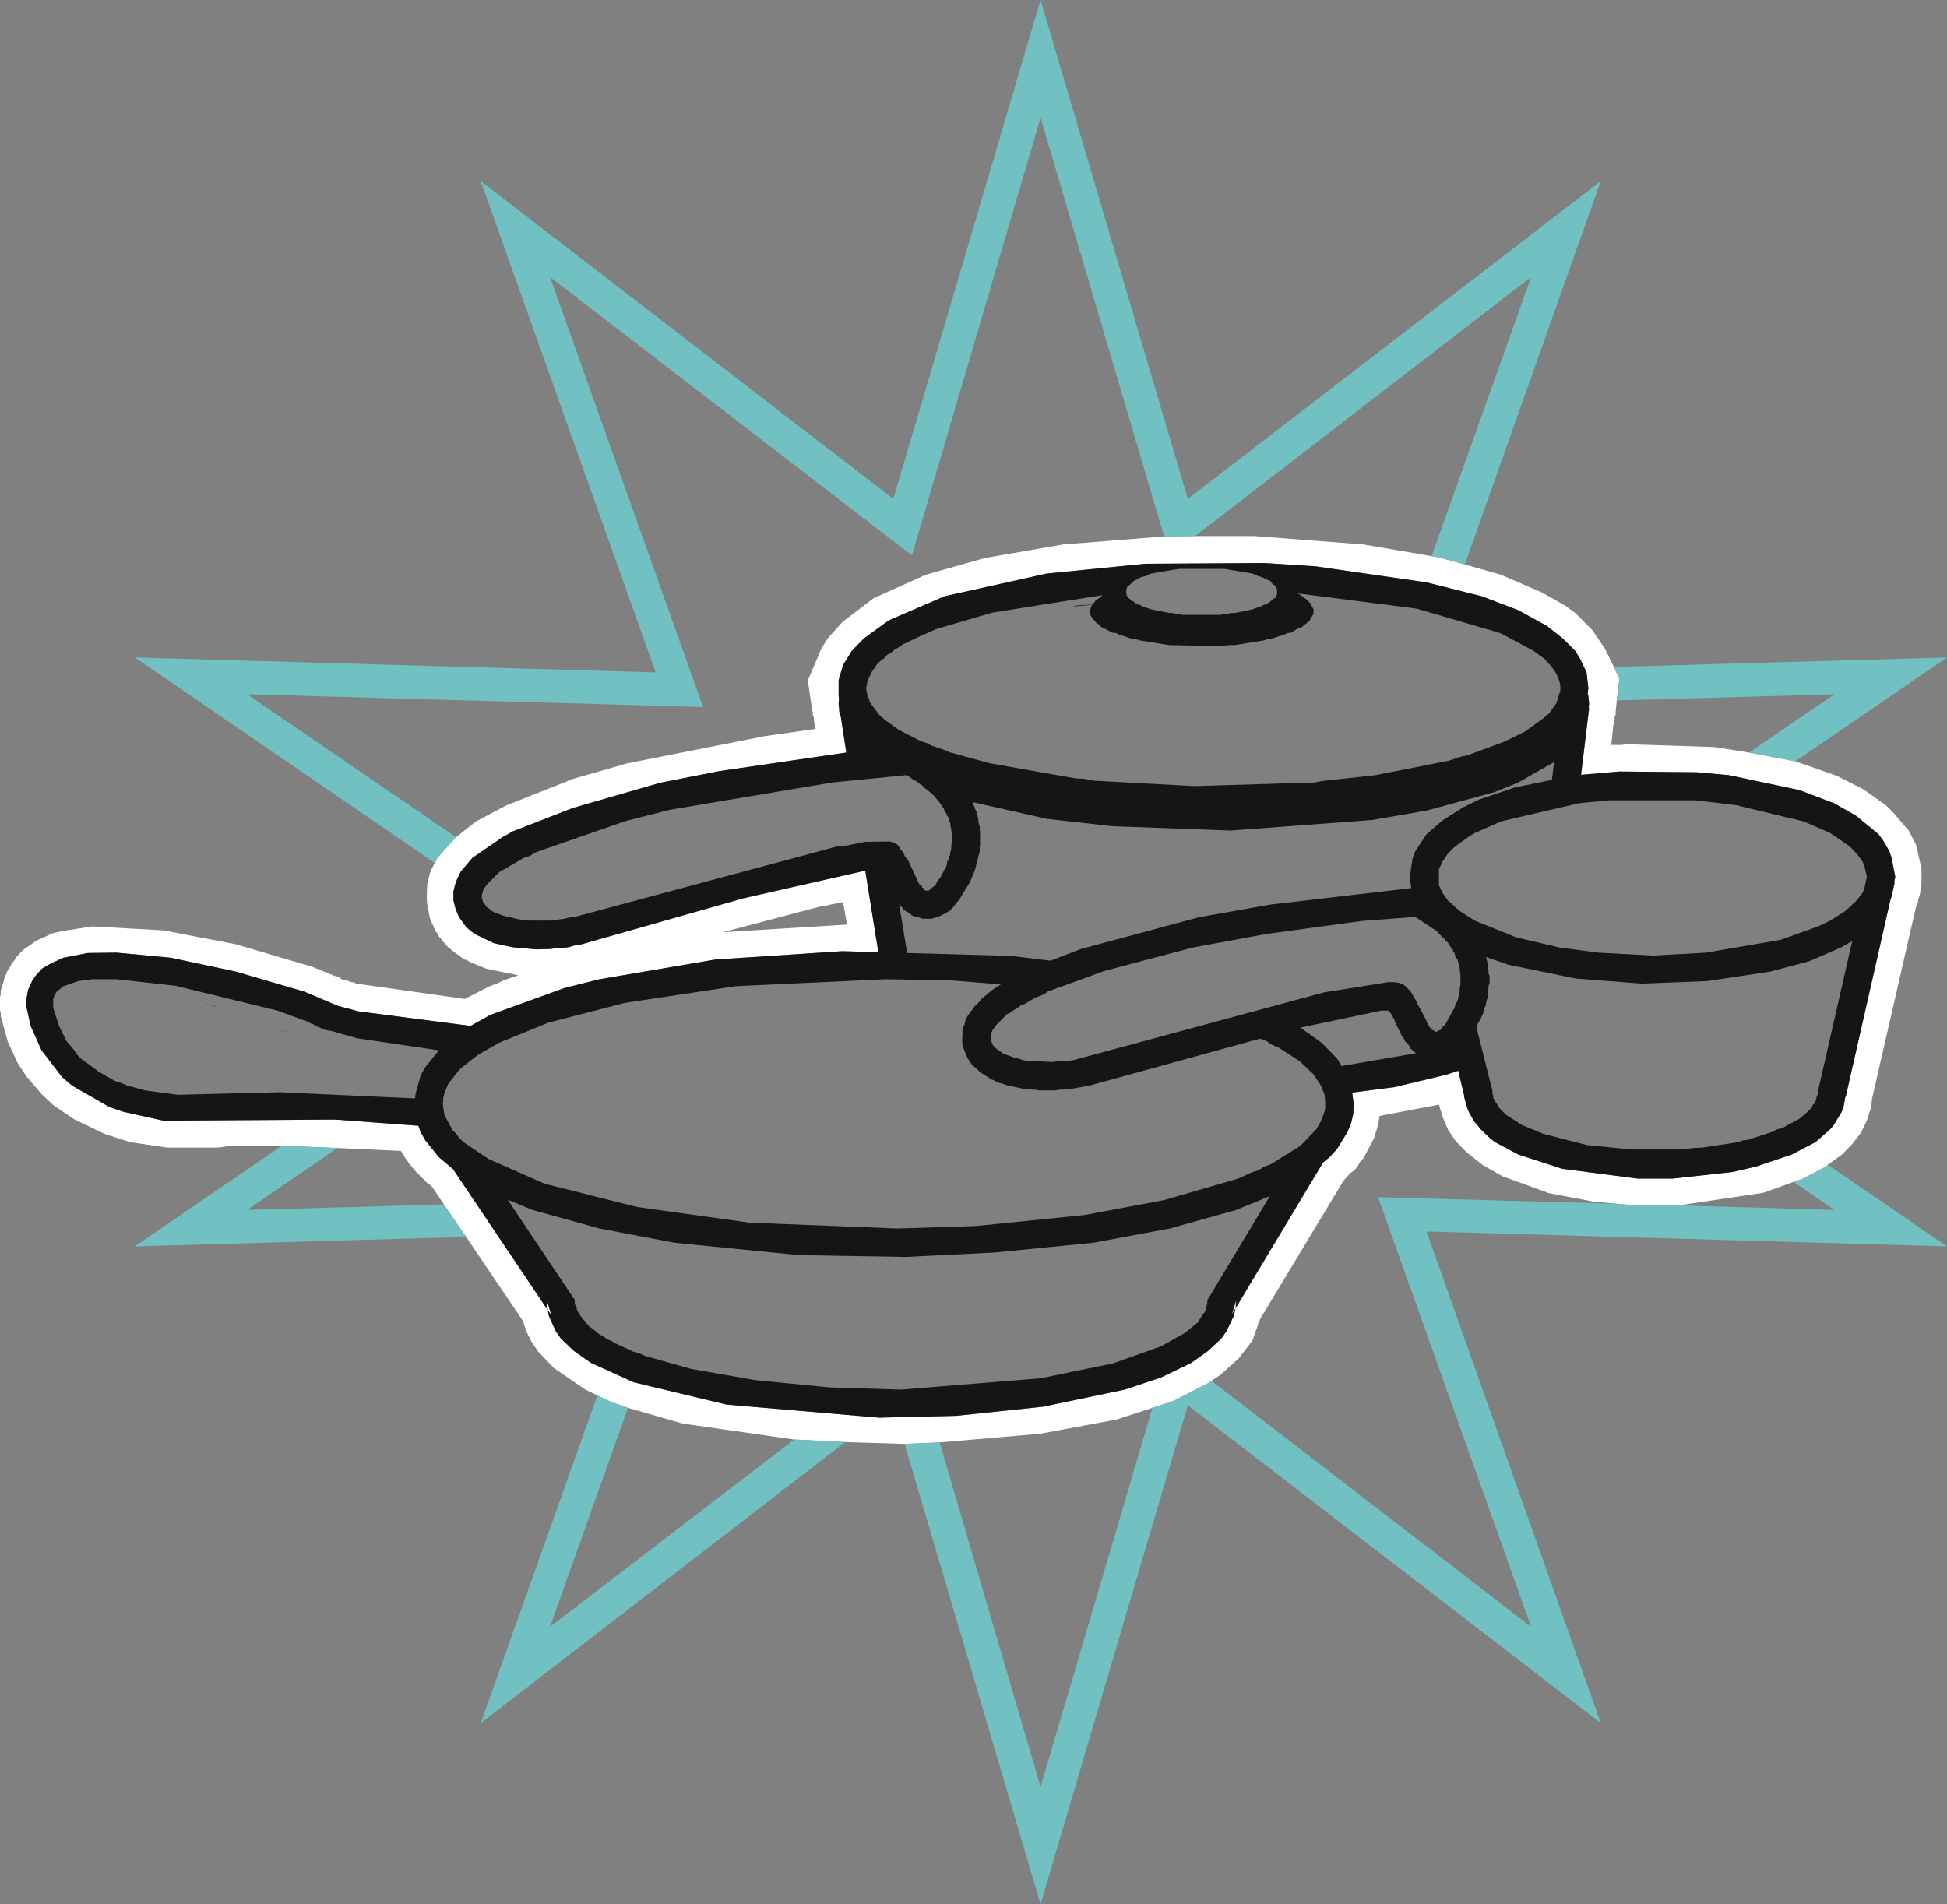<?xml version="1.0" encoding="UTF-8" standalone="no"?>
<svg xmlns:xlink="http://www.w3.org/1999/xlink" height="261.25px" width="267.1px" xmlns="http://www.w3.org/2000/svg">
  <rect width="100%" height="100%" fill="#808080" stroke="none"/>
  <g transform="matrix(1.0, 0.0, 0.0, 1.0, -58.0, -9.45)">
    <path d="M261.25 91.25 L253.7 89.35 238.45 87.15 231.45 86.7 215.1 86.8 201.55 88.15 187.6 91.25 179.95 94.55 176.5 97.05 174.85 98.75 173.65 100.7 173.05 102.75 173.05 104.95 173.1 105.25 173.05 106.0 173.15 107.15 173.35 107.8 174.1 112.7 156.65 115.25 148.55 116.85 136.6 120.3 128.25 123.55 127.7 123.9 127.1 124.2 122.8 127.15 121.2 129.05 120.7 130.1 120.5 130.6 120.2 131.75 120.2 132.95 120.5 134.15 120.95 135.25 121.9 136.55 122.25 136.9 123.15 137.6 125.75 138.85 128.25 139.4 131.55 139.7 133.5 139.65 134.15 139.55 134.8 139.55 136.05 139.4 136.65 139.2 137.8 139.0 159.95 132.7 176.7 128.9 178.5 140.1 173.55 139.95 156.1 141.1 140.25 143.8 135.45 145.0 125.25 148.7 122.55 150.2 107.15 148.2 104.35 147.45 99.75 145.5 90.35 142.75 81.45 140.85 74.0 140.15 70.05 140.2 66.7 140.85 64.95 141.65 63.75 142.35 62.9 143.3 62.4 144.05 61.85 145.25 61.7 146.15 61.6 146.5 61.6 147.45 62.2 150.2 63.7 153.55 66.5 157.2 67.9 158.4 73.05 161.35 75.0 162.0 80.4 163.2 103.95 163.05 115.4 163.9 115.7 164.75 116.35 165.9 118.2 168.2 120.15 169.85 133.15 189.2 133.3 190.0 134.25 192.1 134.95 193.1 136.8 194.85 139.1 196.45 144.95 199.1 157.65 202.15 178.6 203.95 189.15 203.7 201.05 202.45 212.3 200.1 217.25 198.45 221.4 196.45 223.65 194.85 225.55 193.1 226.25 192.1 227.25 190.0 227.5 188.95 239.5 168.95 240.4 168.2 241.45 167.05 242.85 164.75 243.35 163.55 243.65 162.25 243.7 160.85 243.5 159.35 249.3 158.6 256.4 156.9 258.05 156.35 258.85 159.7 258.85 159.9 259.25 161.35 259.5 162.0 260.2 163.25 261.2 164.45 262.4 165.6 263.1 166.15 266.3 167.85 272.3 169.8 282.65 171.15 287.45 171.15 295.65 170.25 298.9 169.5 303.8 167.85 307.05 166.15 309.0 164.45 309.5 163.9 310.65 162.0 310.9 161.35 311.2 159.7 311.2 159.95 317.35 132.85 317.5 132.45 317.9 130.6 317.85 130.5 318.0 129.75 317.5 127.15 317.2 126.25 316.3 124.7 315.7 123.9 312.6 121.35 309.6 119.65 304.85 117.85 295.2 115.8 290.75 115.4 280.15 115.3 274.9 115.75 276.0 106.6 275.95 106.5 276.0 106.0 275.9 104.95 275.8 104.6 275.9 103.9 275.65 101.7 274.75 99.8 274.1 98.75 272.4 97.05 270.25 95.35 266.25 93.15 261.25 91.25 M221.95 83.0 L230.1 83.0 245.05 84.15 254.4 85.75 255.7 86.0 258.95 86.9 263.9 88.3 269.45 90.7 272.65 92.5 274.1 93.55 276.45 95.9 278.2 98.5 279.4 100.95 280.15 102.6 279.8 105.55 279.65 107.0 279.65 107.5 279.5 107.7 279.5 108.15 279.4 108.4 279.4 108.65 279.3 109.1 279.05 111.65 280.45 111.65 281.2 111.55 293.25 111.95 297.95 112.7 304.3 113.9 310.0 115.9 313.65 117.75 316.75 119.95 317.6 120.8 319.85 123.4 320.85 125.35 321.6 128.6 321.6 130.8 321.35 132.3 321.15 132.85 321.1 133.35 320.85 133.85 314.7 160.7 314.8 160.35 314.7 161.35 314.1 163.2 313.3 164.85 312.15 166.35 310.75 167.8 308.75 169.25 308.3 169.6 305.35 171.15 304.05 171.6 299.9 173.1 288.8 174.75 285.6 174.75 281.45 174.75 279.8 174.6 276.55 174.3 270.5 173.15 264.05 170.8 261.35 169.25 259.05 167.4 257.7 166.0 256.65 164.45 255.95 162.8 255.4 161.0 247.25 162.55 247.05 163.8 246.5 165.6 245.05 168.35 244.55 168.9 244.25 169.45 243.8 170.0 243.25 170.4 242.3 171.45 230.85 190.45 229.8 193.4 227.9 195.85 225.45 198.05 224.2 198.9 223.95 199.1 219.0 201.65 216.1 202.6 211.2 204.2 200.75 206.15 186.9 207.35 182.1 207.55 173.95 207.3 166.95 206.95 151.6 204.75 144.15 202.6 141.75 201.75 139.95 200.9 138.3 200.1 134.0 197.15 131.8 194.85 130.9 193.5 130.2 192.1 129.75 190.7 121.95 179.15 118.9 174.7 117.4 172.45 117.05 172.05 116.7 171.85 116.1 171.2 115.7 170.9 115.45 170.55 115.15 170.3 114.05 169.0 113.85 168.65 113.6 168.35 113.45 168.05 113.0 167.35 104.3 166.95 96.65 166.65 89.2 166.7 87.9 166.9 80.95 166.9 75.85 166.15 72.3 165.0 68.15 163.0 65.35 161.1 63.7 159.55 61.6 157.1 60.4 155.25 59.05 152.3 58.15 149.05 58.1 148.7 58.1 148.35 58.0 148.05 58.0 146.25 58.1 145.9 58.1 145.5 58.15 145.2 58.5 144.15 58.55 143.85 58.65 143.5 58.8 143.25 58.9 142.9 59.25 142.25 59.45 142.0 59.6 141.65 60.05 141.1 60.15 140.85 61.15 139.8 63.0 138.5 65.2 137.5 66.5 137.2 70.65 136.55 80.45 137.1 90.35 139.0 100.85 142.1 104.3 143.5 104.55 143.55 104.85 143.8 105.6 143.95 106.0 144.15 106.4 144.2 106.9 144.4 121.75 146.5 125.2 144.75 126.15 144.4 127.1 143.95 129.1 143.25 124.7 142.35 122.5 141.45 122.1 141.2 121.6 141.05 121.3 140.8 120.15 139.95 119.8 139.65 119.45 139.4 119.15 139.0 118.8 138.65 118.55 138.3 118.25 138.0 118.0 137.5 117.75 137.2 117.1 135.75 116.95 135.3 116.6 133.45 116.55 132.6 116.6 130.9 116.95 129.35 117.25 128.6 117.65 127.85 118.0 127.15 120.55 124.3 120.7 124.2 123.3 122.15 127.45 119.95 136.65 116.3 143.95 114.2 162.9 110.45 169.9 109.45 169.7 108.55 169.7 108.5 169.65 108.3 169.65 107.85 169.5 107.7 169.5 107.15 169.4 106.9 169.4 106.85 168.85 102.95 168.85 102.75 170.65 98.5 171.5 97.1 173.6 94.75 177.8 91.55 185.0 88.3 193.15 86.0 203.85 84.15 217.7 83.05 221.95 83.0 M173.65 133.2 L173.3 133.3 171.7 133.6 171.3 133.75 170.4 133.85 157.15 137.35 174.2 136.3 173.65 133.2 M227.5 188.95 L227.0 189.75 227.6 187.8 227.5 188.95 M133.15 189.2 L133.0 187.8 133.65 189.9 133.15 189.2" fill="#ffffff" fill-rule="evenodd" stroke="none"/>
    <path d="M261.25 91.25 L266.25 93.15 270.25 95.35 272.4 97.05 274.1 98.75 274.75 99.8 275.65 101.7 275.9 103.9 275.8 104.6 275.9 104.95 276.0 106.0 275.95 106.5 276.0 106.6 274.9 115.75 280.15 115.3 290.75 115.4 295.2 115.8 304.85 117.85 309.6 119.65 312.6 121.35 315.7 123.9 316.3 124.7 317.2 126.25 317.5 127.15 318.0 129.75 317.85 130.5 317.9 130.6 317.5 132.45 317.35 132.85 311.2 159.95 311.2 159.7 310.9 161.35 310.65 162.0 309.5 163.9 309.0 164.45 307.05 166.15 303.8 167.85 298.9 169.5 295.65 170.25 287.45 171.15 282.65 171.15 272.3 169.8 266.3 167.85 263.1 166.15 262.4 165.6 261.2 164.45 260.2 163.25 259.5 162.0 259.25 161.35 258.85 159.9 258.85 159.7 258.05 156.35 256.4 156.9 249.3 158.6 243.5 159.35 243.7 160.85 243.65 162.25 243.35 163.55 242.85 164.75 241.45 167.05 240.4 168.2 239.5 168.95 227.5 188.95 227.25 190.0 226.25 192.1 225.55 193.1 223.65 194.85 221.4 196.45 217.25 198.45 212.3 200.1 201.05 202.45 189.15 203.7 178.6 203.95 157.65 202.15 144.95 199.1 139.1 196.45 136.8 194.85 134.95 193.1 134.25 192.1 133.3 190.0 133.15 189.2 120.15 169.85 118.2 168.2 116.35 165.9 115.7 164.75 115.4 163.9 103.95 163.05 80.4 163.2 75.0 162.0 73.05 161.35 67.9 158.4 66.5 157.2 63.7 153.55 62.2 150.2 61.6 147.45 61.6 146.5 61.7 146.15 61.85 145.25 62.4 144.05 62.9 143.3 63.75 142.35 64.95 141.65 66.7 140.85 70.05 140.2 74.0 140.15 81.45 140.85 90.35 142.75 99.75 145.5 104.35 147.45 107.15 148.2 122.55 150.2 125.25 148.7 135.45 145.0 140.25 143.8 156.1 141.1 173.55 139.95 178.5 140.1 176.7 128.9 159.95 132.7 137.8 139.0 136.65 139.2 136.05 139.4 134.8 139.55 134.15 139.55 133.5 139.65 131.55 139.7 128.25 139.4 125.75 138.85 123.15 137.6 122.25 136.9 121.9 136.55 120.95 135.25 120.5 134.15 120.2 132.95 120.2 131.75 120.5 130.6 120.7 130.1 121.2 129.05 122.8 127.15 127.1 124.2 127.7 123.9 128.25 123.55 136.6 120.3 148.55 116.85 156.65 115.25 174.1 112.7 173.35 107.8 173.15 107.15 173.05 106.0 173.1 105.25 173.05 104.95 173.05 102.75 173.65 100.7 174.85 98.75 176.5 97.05 179.95 94.55 187.6 91.25 201.55 88.15 215.1 86.8 231.45 86.7 238.45 87.15 253.7 89.35 261.25 91.25 M263.8 96.3 L252.35 92.95 235.95 90.85 236.3 91.0 236.95 91.5 237.2 91.65 237.7 92.15 237.8 92.35 237.85 92.4 238.2 93.05 238.2 93.55 238.1 93.85 237.8 94.3 237.7 94.55 237.45 94.75 237.2 95.0 236.95 95.15 236.65 95.45 235.9 95.75 235.15 96.25 234.6 96.3 234.2 96.5 232.55 97.05 232.0 97.1 231.45 97.3 227.4 97.95 226.7 97.95 225.2 98.1 218.35 97.95 214.3 97.3 213.7 97.1 213.15 97.05 211.5 96.5 211.1 96.3 210.6 96.25 209.05 95.45 208.8 95.15 208.5 95.0 208.1 94.55 207.7 94.05 207.6 93.85 207.6 93.55 207.55 93.3 207.6 93.05 207.6 92.9 207.7 92.65 207.85 92.45 207.7 92.45 205.1 92.65 205.8 92.5 207.85 92.4 207.9 92.35 208.1 92.15 208.25 91.9 208.5 91.65 208.8 91.5 209.25 91.1 194.15 93.5 186.45 95.75 183.75 96.95 183.3 97.2 182.8 97.4 182.4 97.65 181.95 97.8 181.15 98.35 180.85 98.5 180.1 99.1 179.75 99.25 179.25 99.8 178.95 100.0 178.7 100.2 178.2 100.7 178.05 101.05 177.8 101.3 177.5 101.8 177.4 102.05 177.25 102.35 176.95 103.1 176.95 103.35 176.85 103.65 176.85 104.25 176.95 104.45 176.95 104.6 177.0 104.9 177.0 105.05 177.25 105.4 177.3 105.75 178.6 107.5 179.45 108.25 181.25 109.55 184.35 111.15 185.15 111.4 185.8 111.75 187.45 112.3 188.25 112.65 193.7 114.15 205.6 116.25 206.75 116.3 208.0 116.55 221.85 117.3 238.35 116.8 239.4 116.6 246.7 115.8 256.8 113.8 258.45 113.25 259.25 113.1 264.25 111.25 267.15 109.85 269.8 107.95 270.15 107.6 270.45 107.4 271.5 105.95 271.55 105.7 271.75 105.3 271.8 104.95 272.05 104.25 272.05 103.5 271.95 103.0 271.5 101.85 270.95 101.05 269.9 99.85 268.4 98.75 263.8 96.3 M212.5 90.45 L212.5 90.75 212.55 90.95 212.55 91.1 212.8 91.5 212.9 91.55 213.3 91.9 213.55 92.0 213.95 92.35 214.25 92.4 214.5 92.5 214.85 92.7 215.2 92.8 215.9 93.05 218.45 93.55 218.85 93.55 219.25 93.65 219.75 93.65 220.25 93.8 225.45 93.8 226.0 93.65 226.45 93.65 226.85 93.55 227.4 93.55 229.85 93.05 230.2 92.9 230.85 92.7 231.45 92.4 231.75 92.35 232.0 92.15 232.25 92.0 232.75 91.55 232.95 91.5 233.15 91.1 233.2 90.95 233.2 90.35 233.15 90.2 233.05 89.95 232.95 89.8 232.75 89.7 232.55 89.55 232.25 89.15 232.0 89.05 231.45 88.8 231.2 88.65 230.6 88.5 230.2 88.3 229.85 88.15 226.0 87.5 219.75 87.5 216.65 88.0 216.3 88.1 215.9 88.15 215.5 88.3 215.2 88.5 214.85 88.55 214.5 88.65 214.25 88.8 213.55 89.15 213.3 89.35 213.15 89.55 212.65 89.95 212.55 90.2 212.55 90.35 212.5 90.45 M206.3 139.65 L222.45 135.3 232.3 133.55 251.6 131.3 251.4 129.75 251.8 127.15 252.15 126.25 253.7 123.9 255.9 122.0 258.75 120.2 260.9 119.15 265.75 117.5 270.9 116.45 271.2 114.0 266.3 116.8 263.1 118.1 253.75 120.65 246.25 121.95 226.85 123.4 210.6 122.8 201.65 121.8 191.45 119.5 191.5 119.8 191.7 120.15 191.75 120.4 191.95 120.8 192.2 121.8 192.25 122.35 192.4 122.8 192.4 123.25 192.45 123.65 192.45 125.35 192.4 125.75 192.4 126.25 191.75 128.8 191.05 130.5 189.55 132.95 189.15 133.35 188.9 133.75 188.35 134.35 187.7 134.75 186.7 135.25 186.45 135.3 185.8 135.5 184.5 135.5 184.0 135.3 183.85 135.3 183.55 135.25 183.1 135.05 182.95 134.9 182.55 134.6 182.3 134.5 182.15 134.35 181.95 134.25 181.9 134.1 181.55 133.75 181.35 133.5 182.45 140.2 196.75 140.6 202.1 141.25 206.3 139.65 M209.55 142.65 L201.7 145.5 201.25 145.85 199.9 146.4 198.65 147.15 198.05 147.4 197.55 147.75 197.05 148.05 196.65 148.35 196.15 148.6 194.7 150.05 194.15 150.8 193.95 151.3 193.95 152.3 194.3 152.95 194.95 153.55 195.3 153.75 195.6 154.0 197.15 154.55 197.8 154.7 198.35 154.9 199.0 155.0 202.45 155.15 203.1 155.05 203.85 155.05 205.25 154.9 239.65 145.6 248.45 144.2 249.3 144.2 249.95 144.3 250.4 144.45 250.75 144.7 251.5 145.45 252.3 146.8 252.45 147.15 253.7 149.5 253.75 149.75 253.95 150.05 254.0 150.2 254.45 150.75 254.65 150.8 254.75 150.9 254.9 151.0 255.1 151.0 255.4 150.8 255.65 150.75 255.95 150.3 256.25 150.05 257.35 148.05 257.55 147.75 257.6 147.4 257.7 147.15 257.95 146.8 258.25 145.45 258.25 145.0 258.35 144.55 258.35 143.05 258.25 142.55 258.25 142.25 258.2 142.0 258.2 141.85 258.0 141.35 257.95 141.05 257.7 140.8 257.6 140.55 257.55 140.2 257.35 140.05 257.3 139.7 257.1 139.55 256.8 139.0 256.6 138.75 256.3 138.5 256.15 138.25 255.9 138.05 255.1 137.2 252.15 135.25 244.85 135.8 231.65 137.6 221.65 139.45 209.55 142.65 M182.8 116.05 L182.3 115.8 172.2 116.8 149.9 120.55 143.8 122.1 131.45 126.4 130.75 126.85 129.85 127.15 126.5 129.1 124.85 130.75 124.3 131.5 124.1 132.3 124.1 132.65 124.3 133.3 124.55 133.55 124.7 133.85 125.1 134.1 125.35 134.35 125.75 134.6 127.1 135.1 129.5 135.65 130.1 135.65 130.75 135.75 133.45 135.75 135.45 135.5 136.2 135.3 136.85 135.25 172.75 125.6 174.2 125.45 176.65 124.95 180.1 124.9 181.0 125.25 181.25 125.5 181.45 125.85 181.9 126.4 182.05 126.75 182.3 127.15 182.55 127.4 184.1 130.75 184.25 130.9 184.5 131.05 184.5 131.25 184.7 131.3 184.75 131.5 185.0 131.65 185.4 131.65 185.55 131.5 185.95 131.15 186.2 131.0 186.4 130.75 186.65 130.25 187.0 129.85 187.85 128.25 187.95 127.65 188.15 127.4 188.15 127.0 188.35 126.75 188.35 126.4 188.5 125.95 188.5 125.45 188.6 124.9 188.6 123.9 188.5 123.4 188.5 123.15 188.4 122.9 188.4 122.6 188.35 122.35 188.15 121.8 188.1 121.55 187.85 121.3 187.85 121.05 187.6 120.8 187.5 120.45 186.8 119.4 186.55 119.15 186.15 118.65 185.25 117.85 184.9 117.6 184.5 117.2 184.1 116.95 183.75 116.65 183.3 116.45 182.8 116.05 M191.75 147.45 L192.2 147.05 192.65 146.5 194.15 145.25 195.3 144.5 188.35 143.95 179.45 143.8 158.95 144.75 143.7 147.05 133.25 149.75 126.5 152.5 123.6 154.15 121.3 155.95 120.95 156.3 119.5 158.15 119.0 159.3 118.9 159.75 118.8 160.1 118.8 160.55 118.75 160.85 118.8 161.4 119.0 162.5 120.15 164.6 120.6 165.0 121.0 165.6 121.6 166.15 125.0 168.45 132.7 171.85 145.4 175.05 160.85 177.2 181.15 178.0 191.95 177.65 206.75 176.15 217.7 174.1 227.85 171.15 229.7 170.3 230.65 170.0 231.45 169.5 232.3 169.2 236.4 166.65 238.6 164.35 239.2 163.3 239.75 161.85 239.8 161.4 239.8 160.55 239.75 160.2 239.75 159.85 239.65 159.45 239.5 159.15 239.4 158.75 239.0 158.05 238.1 156.75 236.3 155.05 233.45 153.2 232.3 152.7 231.8 152.3 230.85 151.95 207.6 158.35 204.65 158.9 203.35 158.95 202.7 159.05 200.65 159.05 200.0 158.95 198.7 158.9 196.15 158.35 195.6 158.15 195.05 158.0 193.95 157.5 192.45 156.55 192.1 156.2 191.3 155.5 190.7 154.55 190.05 152.95 190.0 152.3 190.05 150.55 190.3 150.05 190.45 149.45 190.7 148.9 191.75 147.45 M167.6 181.65 L150.55 179.95 140.25 178.0 131.05 175.45 127.65 174.05 136.85 187.8 136.85 188.35 137.1 188.85 137.15 189.15 137.25 189.35 137.95 190.45 138.25 190.7 138.4 190.95 138.9 191.5 139.3 191.75 140.25 192.55 140.7 192.75 141.4 193.25 141.85 193.4 142.3 193.7 143.8 194.4 144.2 194.55 144.75 194.85 145.9 195.2 146.4 195.45 152.75 197.25 161.6 198.8 171.75 199.8 181.6 200.1 200.75 198.55 210.7 196.5 217.3 194.15 220.5 192.35 222.3 190.9 223.0 189.8 223.35 189.35 223.6 188.35 223.65 187.8 232.2 173.55 227.6 175.45 218.45 178.0 208.0 179.95 194.35 181.3 182.2 181.9 167.6 181.65 M241.45 154.7 L242.05 155.7 252.25 153.95 251.8 153.55 251.65 153.4 251.5 153.35 251.4 153.05 251.15 152.7 250.75 152.3 250.6 151.95 250.35 151.65 249.35 149.6 249.3 149.35 249.1 149.05 249.05 148.85 248.65 148.3 248.55 148.1 247.5 148.1 236.35 150.45 236.55 150.55 239.3 152.5 241.45 154.7 M227.5 188.95 L227.6 187.8 227.0 189.75 227.5 188.95 M290.6 119.25 L278.75 119.25 274.6 119.65 263.9 122.15 260.3 123.75 259.55 124.2 257.6 125.6 256.6 126.6 255.9 127.65 255.4 128.7 255.4 130.9 255.9 131.95 256.6 132.95 258.2 134.4 260.3 135.75 266.0 138.05 271.95 139.45 277.3 140.15 284.75 140.55 292.05 140.15 302.25 138.4 307.4 136.55 309.1 135.75 311.2 134.4 312.75 132.95 313.5 131.95 313.75 131.4 314.1 129.75 313.75 128.15 313.5 127.65 312.75 126.6 312.25 126.1 311.8 125.6 309.1 123.75 305.45 122.15 296.1 119.9 290.6 119.25 M292.2 144.05 L283.25 144.4 274.15 143.7 264.9 141.8 261.85 140.75 262.1 141.65 262.1 142.1 262.2 142.55 262.2 143.0 262.35 143.4 262.35 144.3 262.2 144.75 262.2 145.1 262.1 145.5 262.1 146.35 261.95 146.65 261.8 147.45 261.6 147.8 261.45 148.55 261.25 148.9 261.2 149.1 260.8 149.75 260.55 150.4 262.75 159.15 262.75 159.55 262.85 159.75 262.85 159.95 262.9 160.2 263.0 160.35 263.1 160.6 263.3 160.8 263.55 161.25 263.65 161.4 263.8 161.6 264.0 161.75 264.2 162.0 264.6 162.4 264.85 162.55 266.8 163.8 269.7 165.0 275.7 166.55 281.8 167.15 289.05 167.15 290.25 166.95 291.5 166.9 296.45 166.15 297.1 165.9 297.7 165.85 301.1 164.75 301.65 164.45 302.65 164.15 303.55 163.6 303.95 163.45 304.35 163.2 304.75 163.0 305.7 162.25 306.55 161.4 306.65 161.1 306.9 160.85 307.15 160.3 307.2 159.95 307.3 159.75 307.4 159.4 307.4 159.15 312.1 138.55 310.65 139.4 306.15 141.35 300.85 142.75 292.2 144.05 M65.55 145.9 L65.45 146.0 65.45 146.15 65.35 146.35 65.3 146.4 65.3 147.75 65.35 147.8 65.35 147.9 66.1 150.2 67.1 152.25 68.15 153.5 68.55 154.1 69.05 154.65 71.65 156.55 73.75 157.75 74.6 158.0 75.35 158.35 77.9 159.05 82.4 159.65 96.4 159.3 114.95 160.15 115.0 159.55 115.7 157.0 116.35 155.85 118.2 153.55 107.0 151.9 103.5 150.9 102.6 150.75 101.2 150.15 100.95 149.95 100.6 149.85 100.15 149.6 96.05 148.1 82.1 144.7 74.0 143.8 70.65 143.8 68.7 144.05 66.6 144.8 66.1 145.25 65.9 145.35 65.7 145.6 65.55 145.9 M85.85 147.05 L87.15 147.4 87.85 147.65 85.85 147.05 M97.65 151.1 L96.35 150.75 97.35 151.0 97.65 151.1 M133.15 189.2 L133.65 189.9 133.0 187.8 133.15 189.2" fill="#131516" fill-rule="evenodd" stroke="none"/>
    <path d="M221.95 83.0 L217.7 83.05 200.75 25.6 183.1 85.65 133.45 47.45 154.45 106.45 91.9 104.7 120.55 124.3 118.0 127.15 117.65 127.85 76.5 99.65 147.95 101.7 123.95 34.3 180.55 77.9 200.75 9.45 220.95 77.9 277.6 34.3 258.95 86.9 255.7 86.0 254.4 85.75 268.05 47.45 221.95 83.0 M96.65 166.65 L104.3 166.95 91.9 175.45 118.9 174.7 121.95 179.15 76.5 180.45 96.65 166.65 M139.95 200.9 L141.75 201.75 144.15 202.6 133.45 232.65 166.95 206.95 173.95 207.3 123.95 245.85 139.95 200.9 M182.1 207.55 L186.9 207.35 200.75 254.6 216.1 202.6 219.0 201.65 223.95 199.1 224.2 198.9 268.05 232.65 247.05 173.7 279.8 174.6 281.45 174.75 285.6 174.75 309.65 175.45 304.05 171.6 305.35 171.15 308.3 169.6 308.75 169.25 325.1 180.45 253.7 178.4 277.6 245.85 220.95 202.25 200.75 270.7 182.1 207.55 M304.3 113.9 L297.95 112.7 309.65 104.7 279.8 105.55 280.15 102.6 279.4 100.95 325.1 99.65 304.3 113.9" fill="#71c1c2" fill-rule="evenodd" stroke="none"/>
  </g>
</svg>
